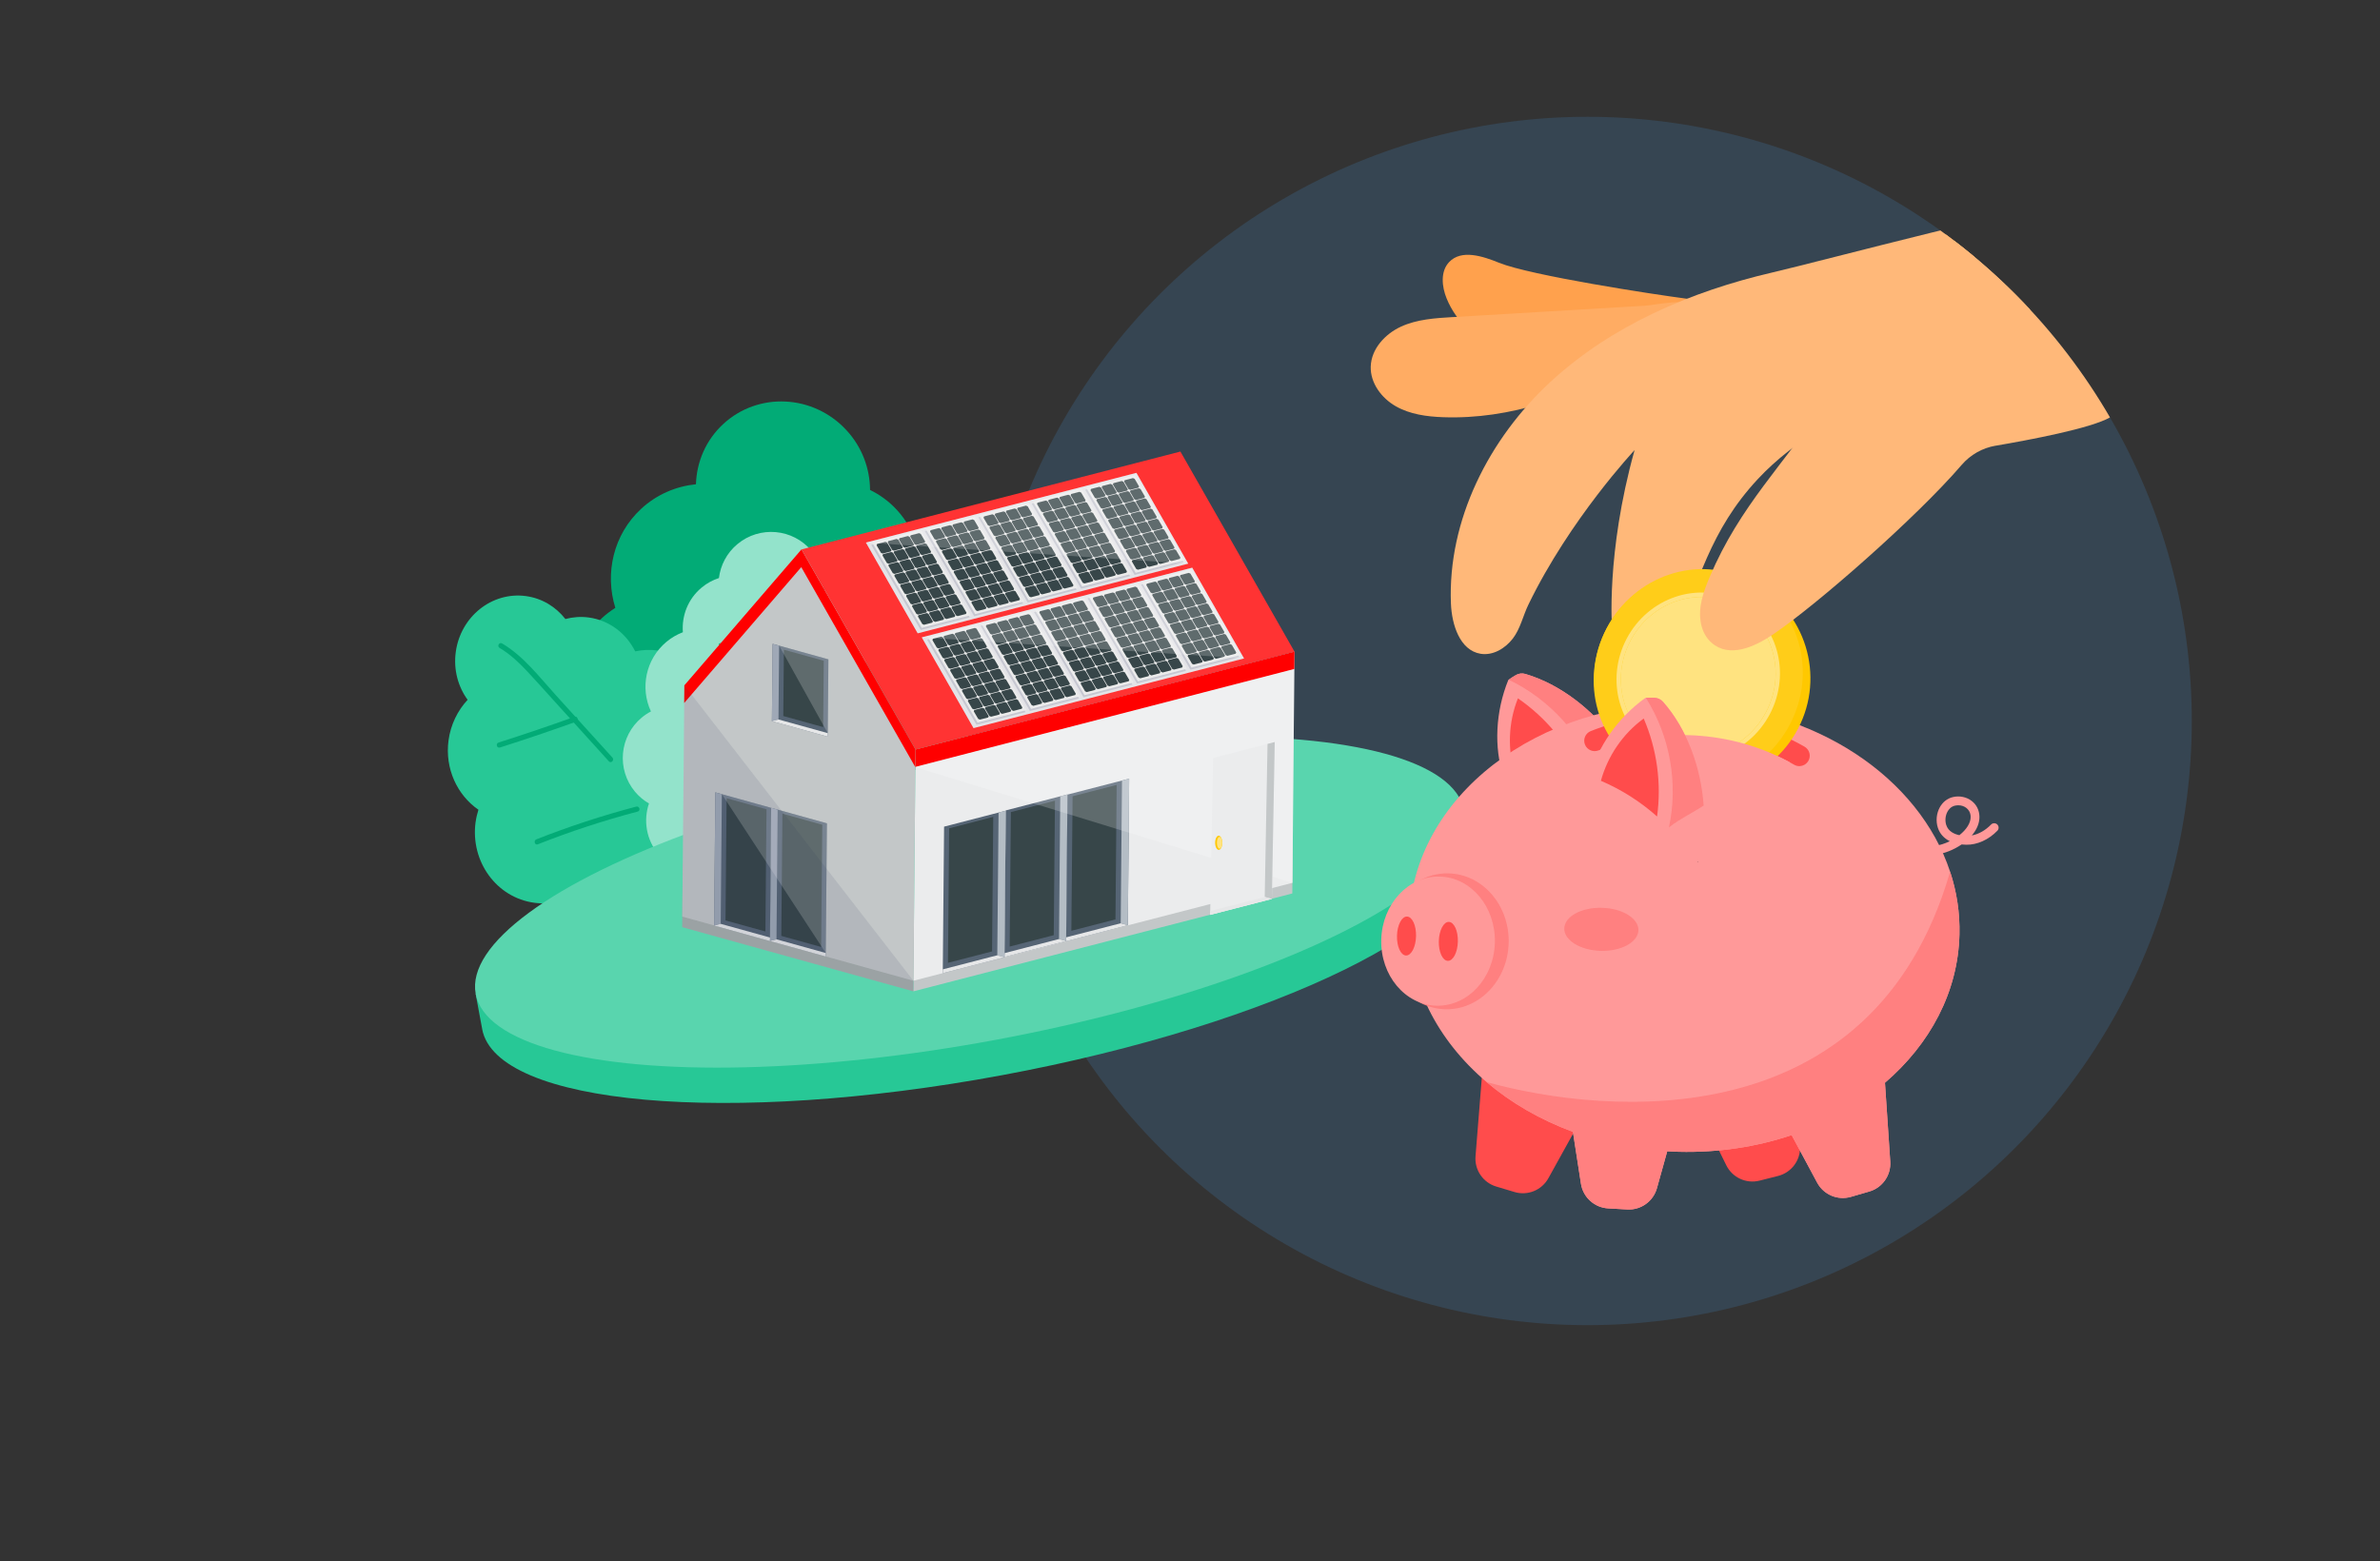 <?xml version="1.0" encoding="UTF-8"?>
<svg xmlns="http://www.w3.org/2000/svg" xmlns:xlink="http://www.w3.org/1999/xlink" viewBox="0 0 776.94 509.71">
  <rect x="0" y="0" width="776.94" height="509.71" fill="#333333" stroke="none"/>
  <defs>
    <style>
      .cls-1, .cls-2 {
        fill: none;
      }

      .cls-3 {
        fill: #f33;
      }

      .cls-4 {
        fill: #ffcd19;
      }

      .cls-5 {
        fill: #566575;
      }

      .cls-6 {
        fill: #ffac63;
      }

      .cls-7 {
        fill: #ff4c4c;
      }

      .cls-2 {
        stroke: #000;
        stroke-miterlimit: 10;
        stroke-width: .11px;
      }

      .cls-8 {
        fill: #ebebeb;
      }

      .cls-9 {
        fill: #ff8080;
      }

      .cls-10 {
        fill: #c3c7c8;
      }

      .cls-11 {
        fill: #fff;
      }

      .cls-11, .cls-12 {
        opacity: .2;
      }

      .cls-13 {
        fill: #ffa14d;
      }

      .cls-14 {
        isolation: isolate;
      }

      .cls-15 {
        fill: #b4bdc5;
      }

      .cls-16 {
        fill: #ffc800;
      }

      .cls-17 {
        opacity: .1;
      }

      .cls-17, .cls-18 {
        fill: #242b52;
        mix-blend-mode: multiply;
      }

      .cls-18 {
        opacity: .15;
      }

      .cls-19 {
        fill: #9fa8b6;
      }

      .cls-20 {
        fill: #9ba2a4;
      }

      .cls-21 {
        fill: red;
      }

      .cls-22 {
        fill: #02ab76;
      }

      .cls-23 {
        fill: #27c896;
      }

      .cls-24 {
        fill: #f99;
      }

      .cls-25 {
        fill: #ebeced;
      }

      .cls-12 {
        fill: #438fcd;
      }

      .cls-26 {
        fill: #ffe380;
      }

      .cls-27 {
        fill: #e6e7e8;
      }

      .cls-28 {
        fill: #e3e3e7;
      }

      .cls-29 {
        fill: #3a8b42;
      }

      .cls-30 {
        fill: #59d5ae;
      }

      .cls-31 {
        clip-path: url(#clippath);
      }

      .cls-32 {
        fill: #93e3cb;
      }

      .cls-33 {
        fill: #374649;
      }

      .cls-34 {
        fill: #ffb879;
      }
    </style>
    <clipPath id="clippath">
      <circle class="cls-1" cx="518.23" cy="235.4" r="197.27"/>
    </clipPath>
  </defs>
  <g class="cls-14">
    <g id="Capa_2" data-name="Capa 2">
      <g id="Capa_1-2" data-name="Capa 1">
        <g>
          <rect class="cls-1" width="776.94" height="509.71"/>
          <circle class="cls-12" cx="518.23" cy="235.4" r="197.27"/>
          <g>
            <g>
              <path class="cls-22" d="M203.43,288.16c.08.09.17.17.25.25l119.84-34.59c-1.1-4.78-3.41-9.37-7-13.26-1.41-1.52-2.94-2.85-4.56-4,7.36-11.76,6.18-27.6-3.88-38.47-2.44-2.63-5.21-4.75-8.19-6.39,1.74-8.71-.6-18.18-7.18-25.29-2.55-2.76-5.52-4.89-8.69-6.44-.04-6.96-2.58-13.98-7.73-19.54-10.78-11.66-28.78-12.54-40.2-1.98-5.7,5.27-8.68,12.4-8.9,19.66-6.48.66-12.77,3.29-17.88,8.01-9.1,8.42-11.94,21.07-8.44,32.35-1.54.98-3.02,2.08-4.4,3.36-12.71,11.75-13.28,31.8-1.29,44.77,1.45,1.57,3.02,2.95,4.68,4.17-7.29,11.38-6.21,26.82,3.58,37.39Z"/>
              <path class="cls-23" d="M155.25,268.43c-1.73,12.89,6.86,24.68,19.19,26.33,1.49.2,2.97.24,4.42.13.02.22.07.44.1.66l80.42-23.21c-1.25-3.51-3.37-6.62-6.15-8.97,1.08-2.14,1.86-4.49,2.19-7.01,1.55-11.58-6.17-22.18-17.25-23.67-1.44-.19-2.87-.22-4.27-.09-1.2-10.31-8.88-18.83-19.22-20.22-2.5-.34-4.96-.21-7.32.29-2.92-5.84-8.41-10.15-15.17-11.06-2.62-.35-5.19-.15-7.62.5-3.12-3.98-7.62-6.78-12.91-7.49-11.08-1.49-21.32,6.7-22.88,18.28-.78,5.78.76,11.31,3.87,15.59-3.25,3.51-5.53,8.06-6.23,13.24-1.24,9.23,2.83,17.87,9.76,22.65-.41,1.3-.73,2.65-.92,4.05Z"/>
              <path class="cls-32" d="M211.85,262.35c-1.86,5.48-.92,11.77,3.06,16.54,1.68,2.02,3.74,3.53,5.97,4.56l57.26-16.53c2.78-5.14,2.98-11.38.43-16.73,1.08-.59,2.12-1.29,3.1-2.11,8.11-6.77,9.2-18.83,2.43-26.93-.74-.88-1.55-1.67-2.39-2.38,2.9-6.46,2.1-14.29-2.74-20.09-2.72-3.26-6.3-5.36-10.13-6.3.39-4.37-.89-8.89-3.92-12.53-6.08-7.29-16.92-8.27-24.21-2.18-3.48,2.9-5.5,6.89-6.02,11.06-2.01.66-3.94,1.69-5.66,3.13-4.45,3.71-6.53,9.19-6.11,14.56-1.9.73-3.71,1.77-5.36,3.14-6.8,5.67-8.64,15.06-5.07,22.73-1.05.55-2.06,1.22-3.01,2.01-7.29,6.08-8.27,16.92-2.18,24.21,1.33,1.59,2.89,2.86,4.58,3.84Z"/>
              <path class="cls-22" d="M245.51,272.59c.76-21.43,4.73-42.54,6.94-63.83.63-6.06,1.11-12.13,1.34-18.21.03-.72-1.09-.71-1.12.01-.81,21.42-4.8,42.53-6.98,63.83-.62,6.06-1.09,12.13-1.3,18.21-.03.72,1.1.71,1.12-.01h0Z"/>
              <path class="cls-22" d="M163.1,211.56c3.36,1.99,6.2,4.65,8.86,7.48,2.96,3.15,5.83,6.39,8.73,9.59,6.03,6.65,12.06,13.3,18.08,19.95.73.8,1.89-.42,1.16-1.22-6.15-6.79-12.3-13.58-18.46-20.36-5.39-5.94-10.56-12.79-17.57-16.92-.93-.55-1.75.92-.81,1.47h0Z"/>
              <path class="cls-22" d="M187.54,234.04c-8.21,2.95-16.48,5.75-24.79,8.4-1.03.33-.57,1.95.47,1.62,8.31-2.65,16.58-5.45,24.79-8.4,1.01-.36.55-1.98-.47-1.62h0Z"/>
              <path class="cls-22" d="M207.7,263.36c-11.07,2.92-21.96,6.49-32.61,10.69-1,.39-.54,2.01.47,1.62,10.65-4.2,21.54-7.77,32.61-10.69,1.05-.28.58-1.89-.47-1.62h0Z"/>
              <path class="cls-22" d="M249.49,225.66c-5.18-4.61-9.82-9.8-13.81-15.47-.41-.59-1.37,0-.96.59,4.05,5.75,8.74,11.02,13.99,15.7.54.48,1.32-.33.77-.81h0Z"/>
              <path class="cls-29" d="M246.55,256.26c7.08-3.16,14.16-6.31,21.24-9.47.66-.29.07-1.25-.59-.96-7.08,3.16-14.16,6.31-21.24,9.47-.66.29-.07,1.25.59.96h0Z"/>
            </g>
            <g>
              <path class="cls-23" d="M157.4,336c4.61,24.86,80.58,31.6,169.68,15.06,89.1-16.54,157.58-50.1,152.97-74.95l-2.14-11.51-322.64,59.89,2.14,11.51Z"/>
              <ellipse class="cls-30" cx="316.59" cy="294.55" rx="164.08" ry="45.77" transform="translate(-48.44 62.73) rotate(-10.52)"/>
            </g>
            <g>
              <g>
                <g>
                  <polygon class="cls-10" points="422.05 270.96 298.34 302.91 298.15 323.68 421.87 291.72 422.05 270.96"/>
                  <polygon class="cls-20" points="222.88 281.96 222.7 302.73 298.15 323.68 298.34 302.91 222.88 281.96"/>
                </g>
                <g>
                  <polygon class="cls-25" points="422.58 212.75 298.86 244.71 298.18 320.21 421.9 288.25 422.58 212.75"/>
                  <polygon class="cls-21" points="422.58 212.75 298.86 244.71 298.81 250.38 422.52 218.42 422.58 212.75"/>
                  <polygon class="cls-3" points="422.58 212.75 298.86 244.71 261.63 179.39 385.34 147.43 422.58 212.75"/>
                  <polygon class="cls-10" points="223.41 223.76 222.73 299.26 298.18 320.21 298.86 244.71 261.63 179.39 223.41 223.76"/>
                  <polygon class="cls-21" points="261.63 179.39 298.86 244.71 298.81 250.48 261.57 185.17 223.35 229.53 223.41 223.76 261.63 179.39"/>
                </g>
                <g>
                  <g>
                    <polygon class="cls-5" points="270.21 240.51 251.99 235.46 252.22 210.22 270.43 215.28 270.21 240.51"/>
                    <polygon class="cls-19" points="252.22 210.22 251.99 235.46 254.13 234.91 254.34 210.81 252.22 210.22"/>
                    <polygon class="cls-27" points="270.21 240.51 251.99 235.46 254.13 234.91 270.22 239.37 270.21 240.51"/>
                  </g>
                  <polygon class="cls-33" points="268.72 237.4 255.7 233.79 255.9 212.13 268.91 215.74 268.72 237.4"/>
                </g>
                <g>
                  <g>
                    <polygon class="cls-5" points="269.56 312.3 251.35 307.25 251.74 263.76 269.95 268.82 269.56 312.3"/>
                    <polygon class="cls-19" points="251.74 263.76 251.35 307.25 253.48 306.69 253.86 264.35 251.74 263.76"/>
                    <polygon class="cls-27" points="269.56 312.3 251.35 307.25 253.48 306.69 269.57 311.16 269.56 312.3"/>
                  </g>
                  <polygon class="cls-33" points="268.07 309.19 255.06 305.58 255.42 265.67 268.43 269.28 268.07 309.19"/>
                </g>
                <g>
                  <g>
                    <polygon class="cls-5" points="251.35 307.25 233.13 302.19 233.52 258.71 251.74 263.76 251.35 307.25"/>
                    <polygon class="cls-19" points="233.52 258.71 233.13 302.19 235.27 301.64 235.65 259.3 233.52 258.71"/>
                    <polygon class="cls-27" points="251.35 307.25 233.13 302.19 235.27 301.64 251.36 306.1 251.35 307.25"/>
                  </g>
                  <polygon class="cls-33" points="249.86 304.13 236.84 300.52 237.2 260.62 250.22 264.23 249.86 304.13"/>
                </g>
                <g>
                  <g>
                    <g>
                      <polygon class="cls-5" points="327.9 312.45 348.04 307.25 348.47 259.39 328.33 264.6 327.9 312.45"/>
                      <polygon class="cls-15" points="348.47 259.39 348.04 307.25 345.71 306.6 346.12 260 348.47 259.39"/>
                      <polygon class="cls-27" points="327.9 312.45 348.04 307.25 345.71 306.6 327.91 311.2 327.9 312.45"/>
                    </g>
                    <polygon class="cls-33" points="329.6 309.06 343.99 305.34 344.39 261.42 330 265.14 329.6 309.06"/>
                  </g>
                  <g>
                    <g>
                      <polygon class="cls-5" points="307.76 317.75 327.9 312.55 328.33 264.69 308.19 269.9 307.76 317.75"/>
                      <polygon class="cls-15" points="328.33 264.69 327.9 312.55 325.56 311.9 325.98 265.3 328.33 264.69"/>
                      <polygon class="cls-27" points="307.76 317.75 327.9 312.55 325.56 311.9 307.77 316.5 307.76 317.75"/>
                    </g>
                    <polygon class="cls-33" points="309.46 314.36 323.85 310.64 324.24 266.72 309.85 270.44 309.46 314.36"/>
                  </g>
                  <g>
                    <g>
                      <polygon class="cls-5" points="348.04 307.3 368.18 302.1 368.61 254.24 348.47 259.44 348.04 307.3"/>
                      <polygon class="cls-15" points="368.61 254.24 368.18 302.1 365.85 301.45 366.27 254.85 368.61 254.24"/>
                      <polygon class="cls-27" points="348.04 307.3 368.18 302.1 365.85 301.45 348.05 306.04 348.04 307.3"/>
                    </g>
                    <polygon class="cls-33" points="349.74 303.9 364.14 300.19 364.53 256.27 350.14 259.99 349.74 303.9"/>
                  </g>
                </g>
                <polygon class="cls-11" points="269.95 268.82 235.65 259.3 269.57 311.16 269.95 268.82"/>
                <polygon class="cls-11" points="270.43 215.28 270.22 239.37 254.34 210.81 270.43 215.28"/>
                <polygon class="cls-11" points="422.52 218.42 298.81 250.48 421.9 288.25 422.52 218.42"/>
                <polygon class="cls-17" points="223.41 223.76 222.73 299.26 298.18 320.21 223.41 223.76"/>
                <g>
                  <polygon class="cls-25" points="395.05 298.71 415.2 293.51 416.13 242.28 395.99 247.49 395.05 298.71"/>
                  <polygon class="cls-10" points="416.13 242.28 415.2 293.51 412.86 292.86 413.78 242.89 416.13 242.28"/>
                  <polygon class="cls-27" points="395.05 298.71 415.2 293.51 412.86 292.86 395.07 297.45 395.05 298.71"/>
                </g>
                <ellipse class="cls-16" cx="397.83" cy="275.19" rx="1.16" ry="2.31" transform="translate(-1.28 1.86) rotate(-.27)"/>
                <ellipse class="cls-26" cx="398.11" cy="275.19" rx=".87" ry="1.93" transform="translate(-1.28 1.86) rotate(-.27)"/>
              </g>
              <g>
                <polygon class="cls-28" points="300.89 208.1 389.2 185.35 406.11 214.99 317.8 237.74 300.89 208.1"/>
                <path class="cls-18" d="M372.46,190.86l15.99-4.13,16.14,27.8-15.99,4.13-16.14-27.8ZM371.15,223.16l15.99-4.13-16.14-27.8-15.99,4.13,16.14,27.8ZM353.69,227.65l15.99-4.13-16.14-27.8-15.99,4.13,16.14,27.8ZM336.23,232.15l15.99-4.13-16.14-27.8-15.99,4.13,16.14,27.8ZM318.78,236.64l15.99-4.13-16.14-27.8-15.99,4.13,16.14,27.8Z"/>
                <g>
                  <polygon class="cls-8" points="388.8 186.05 404.94 213.85 388.95 217.98 372.81 190.18 388.8 186.05"/>
                  <path class="cls-33" d="M401.57,210.3l-2.72.7-.17.42,1.44,2.47.55.24,2.72-.7.17-.42-1.44-2.47-.55-.24ZM399.64,206.98l-2.72.7-.17.42,1.44,2.47.55.24,2.72-.7.17-.42-1.44-2.47-.55-.24ZM397.71,203.66l-2.72.7-.17.42,1.44,2.47.55.24,2.72-.7.17-.42-1.44-2.47-.55-.24ZM395.78,200.34l-2.72.7-.17.42,1.44,2.47.55.24,2.72-.7.17-.42-1.44-2.47-.55-.24ZM393.85,197.02l-2.72.7-.17.42,1.44,2.47.55.24,2.72-.7.17-.42-1.44-2.47-.55-.24ZM391.93,193.7l-2.72.7-.17.42,1.44,2.47.55.24,2.72-.7.17-.42-1.44-2.47-.55-.24ZM390,190.38l-2.72.7-.17.42,1.44,2.47.55.24,2.72-.7.17-.42-1.44-2.47-.55-.24ZM388.07,187.05l-2.72.7-.17.42,1.44,2.47.55.24,2.72-.7.17-.42-1.44-2.47-.55-.24ZM397.91,211.25l-2.72.7-.17.42,1.44,2.47.55.24,2.72-.7.17-.42-1.44-2.47-.55-.24ZM395.98,207.93l-2.72.7-.17.42,1.44,2.47.55.24,2.72-.7.17-.42-1.44-2.47-.55-.24ZM394.05,204.61l-2.72.7-.17.42,1.44,2.47.55.24,2.72-.7.17-.42-1.44-2.47-.55-.24ZM392.12,201.29l-2.72.7-.17.42,1.44,2.47.55.24,2.72-.7.17-.42-1.44-2.47-.55-.24ZM390.19,197.96l-2.72.7-.17.42,1.44,2.47.55.24,2.72-.7.17-.42-1.44-2.47-.55-.24ZM388.27,194.64l-2.72.7-.17.42,1.44,2.47.55.24,2.72-.7.17-.42-1.44-2.47-.55-.24ZM386.34,191.32l-2.72.7-.17.42,1.44,2.47.55.24,2.72-.7.17-.42-1.44-2.47-.55-.24ZM384.41,188l-2.72.7-.17.42,1.44,2.47.55.24,2.72-.7.17-.42-1.44-2.47-.55-.24ZM394.25,212.19l-2.72.7-.17.42,1.44,2.47.55.24,2.72-.7.17-.42-1.44-2.47-.55-.24ZM392.32,208.87l-2.72.7-.17.42,1.44,2.47.55.24,2.72-.7.17-.42-1.44-2.47-.55-.24ZM390.39,205.55l-2.72.7-.17.42,1.44,2.47.55.24,2.72-.7.17-.42-1.44-2.47-.55-.24ZM388.46,202.23l-2.72.7-.17.42,1.44,2.47.55.24,2.72-.7.17-.42-1.44-2.47-.55-.24ZM386.54,198.91l-2.72.7-.17.42,1.44,2.47.55.24,2.72-.7.17-.42-1.44-2.47-.55-.24ZM384.61,195.59l-2.72.7-.17.42,1.44,2.47.55.24,2.72-.7.17-.42-1.44-2.47-.55-.24ZM382.68,192.27l-2.72.7-.17.42,1.44,2.47.55.24,2.72-.7.17-.42-1.44-2.47-.55-.24ZM380.75,188.95l-2.72.7-.17.42,1.44,2.47.55.24,2.72-.7.17-.42-1.44-2.47-.55-.24ZM390.59,213.14l-2.72.7-.17.42,1.44,2.47.55.24,2.72-.7.17-.42-1.44-2.47-.55-.24ZM388.66,209.82l-2.72.7-.17.42,1.44,2.47.55.24,2.72-.7.17-.42-1.44-2.47-.55-.24ZM386.73,206.5l-2.72.7-.17.42,1.44,2.47.55.24,2.72-.7.17-.42-1.44-2.47-.55-.24ZM384.81,203.18l-2.72.7-.17.42,1.44,2.47.55.24,2.72-.7.17-.42-1.44-2.47-.55-.24ZM382.88,199.85l-2.72.7-.17.42,1.44,2.47.55.24,2.72-.7.17-.42-1.44-2.47-.55-.24ZM380.95,196.53l-2.72.7-.17.42,1.44,2.47.55.24,2.72-.7.17-.42-1.44-2.47-.55-.24ZM379.02,193.21l-2.72.7-.17.42,1.44,2.47.55.24,2.72-.7.17-.42-1.44-2.47-.55-.24ZM377.09,189.89l-2.72.7-.17.42,1.44,2.47.55.24,2.72-.7.17-.42-1.44-2.47-.55-.24Z"/>
                </g>
                <g>
                  <polygon class="cls-8" points="371.35 190.54 387.49 218.34 371.5 222.48 355.35 194.67 371.35 190.54"/>
                  <path class="cls-33" d="M384.11,214.8l-2.72.7-.17.42,1.44,2.47.55.24,2.72-.7.17-.42-1.44-2.47-.55-.24ZM382.18,211.48l-2.72.7-.17.42,1.44,2.47.55.24,2.72-.7.17-.42-1.44-2.47-.55-.24ZM380.25,208.16l-2.72.7-.17.42,1.44,2.47.55.24,2.72-.7.17-.42-1.44-2.47-.55-.24ZM378.33,204.83l-2.72.7-.17.42,1.44,2.47.55.24,2.72-.7.17-.42-1.44-2.47-.55-.24ZM376.4,201.51l-2.72.7-.17.42,1.44,2.47.55.24,2.72-.7.17-.42-1.44-2.47-.55-.24ZM374.47,198.19l-2.72.7-.17.42,1.44,2.47.55.24,2.72-.7.17-.42-1.44-2.47-.55-.24ZM372.54,194.87l-2.72.7-.17.42,1.44,2.47.55.24,2.72-.7.17-.42-1.44-2.47-.55-.24ZM370.61,191.55l-2.72.7-.17.42,1.44,2.47.55.24,2.72-.7.17-.42-1.44-2.47-.55-.24ZM380.45,215.74l-2.72.7-.17.42,1.44,2.47.55.24,2.72-.7.17-.42-1.44-2.47-.55-.24ZM378.52,212.42l-2.72.7-.17.42,1.44,2.47.55.24,2.72-.7.17-.42-1.44-2.47-.55-.24ZM376.6,209.1l-2.72.7-.17.42,1.44,2.47.55.24,2.72-.7.17-.42-1.44-2.47-.55-.24ZM374.67,205.78l-2.72.7-.17.42,1.44,2.47.55.24,2.72-.7.17-.42-1.44-2.47-.55-.24ZM372.74,202.46l-2.72.7-.17.42,1.44,2.47.55.24,2.72-.7.17-.42-1.44-2.47-.55-.24ZM370.81,199.14l-2.72.7-.17.42,1.44,2.47.55.24,2.72-.7.17-.42-1.44-2.47-.55-.24ZM368.88,195.82l-2.72.7-.17.42,1.44,2.47.55.24,2.72-.7.17-.42-1.44-2.47-.55-.24ZM366.95,192.49l-2.72.7-.17.42,1.44,2.47.55.24,2.72-.7.17-.42-1.44-2.47-.55-.24ZM376.79,216.69l-2.72.7-.17.42,1.44,2.47.55.24,2.72-.7.17-.42-1.44-2.47-.55-.24ZM374.86,213.37l-2.72.7-.17.42,1.44,2.47.55.24,2.72-.7.17-.42-1.44-2.47-.55-.24ZM372.94,210.05l-2.72.7-.17.42,1.44,2.47.55.24,2.72-.7.17-.42-1.44-2.47-.55-.24ZM371.01,206.72l-2.72.7-.17.42,1.44,2.47.55.24,2.72-.7.17-.42-1.44-2.47-.55-.24ZM369.08,203.4l-2.72.7-.17.42,1.44,2.47.55.24,2.72-.7.17-.42-1.44-2.47-.55-.24ZM367.15,200.08l-2.72.7-.17.42,1.44,2.47.55.24,2.72-.7.17-.42-1.44-2.47-.55-.24ZM365.22,196.76l-2.72.7-.17.42,1.44,2.47.55.24,2.72-.7.17-.42-1.44-2.47-.55-.24ZM363.3,193.44l-2.72.7-.17.42,1.44,2.47.55.24,2.72-.7.17-.42-1.44-2.47-.55-.24ZM373.13,217.63l-2.72.7-.17.42,1.44,2.47.55.24,2.72-.7.17-.42-1.44-2.47-.55-.24ZM371.21,214.31l-2.72.7-.17.42,1.44,2.47.55.24,2.72-.7.17-.42-1.44-2.47-.55-.24ZM369.28,210.99l-2.72.7-.17.42,1.44,2.47.55.24,2.72-.7.17-.42-1.44-2.47-.55-.24ZM367.35,207.67l-2.72.7-.17.42,1.44,2.47.55.24,2.72-.7.17-.42-1.44-2.47-.55-.24ZM365.42,204.35l-2.72.7-.17.42,1.44,2.47.55.24,2.72-.7.17-.42-1.44-2.47-.55-.24ZM363.49,201.03l-2.72.7-.17.42,1.44,2.47.55.24,2.72-.7.17-.42-1.44-2.47-.55-.24ZM361.56,197.71l-2.72.7-.17.42,1.44,2.47.55.24,2.72-.7.17-.42-1.44-2.47-.55-.24ZM359.64,194.38l-2.72.7-.17.42,1.44,2.47.55.24,2.72-.7.17-.42-1.44-2.47-.55-.24Z"/>
                </g>
                <g>
                  <polygon class="cls-8" points="353.89 195.04 370.03 222.84 354.04 226.97 337.9 199.17 353.89 195.04"/>
                  <path class="cls-33" d="M366.65,219.29l-2.72.7-.17.42,1.44,2.47.55.24,2.72-.7.17-.42-1.44-2.47-.55-.24ZM364.73,215.97l-2.72.7-.17.42,1.44,2.47.55.24,2.72-.7.17-.42-1.44-2.47-.55-.24ZM362.8,212.65l-2.72.7-.17.42,1.44,2.47.55.24,2.72-.7.17-.42-1.44-2.47-.55-.24ZM360.87,209.33l-2.72.7-.17.42,1.44,2.47.55.24,2.72-.7.17-.42-1.44-2.47-.55-.24ZM358.94,206.01l-2.72.7-.17.42,1.44,2.47.55.24,2.72-.7.17-.42-1.44-2.47-.55-.24ZM357.01,202.69l-2.72.7-.17.42,1.44,2.47.55.24,2.72-.7.17-.42-1.44-2.47-.55-.24ZM355.08,199.36l-2.72.7-.17.42,1.44,2.47.55.24,2.72-.7.17-.42-1.44-2.47-.55-.24ZM353.16,196.04l-2.72.7-.17.42,1.44,2.47.55.24,2.72-.7.17-.42-1.44-2.47-.55-.24ZM363,220.24l-2.72.7-.17.42,1.44,2.47.55.24,2.72-.7.17-.42-1.44-2.47-.55-.24ZM361.07,216.92l-2.72.7-.17.42,1.44,2.47.55.24,2.72-.7.17-.42-1.44-2.47-.55-.24ZM359.14,213.59l-2.72.7-.17.42,1.44,2.47.55.24,2.72-.7.17-.42-1.44-2.47-.55-.24ZM357.21,210.27l-2.72.7-.17.42,1.44,2.47.55.24,2.72-.7.17-.42-1.44-2.47-.55-.24ZM355.28,206.95l-2.72.7-.17.42,1.44,2.47.55.24,2.72-.7.17-.42-1.44-2.47-.55-.24ZM353.35,203.63l-2.72.7-.17.42,1.44,2.47.55.24,2.72-.7.17-.42-1.44-2.47-.55-.24ZM351.43,200.31l-2.72.7-.17.42,1.44,2.47.55.24,2.72-.7.17-.42-1.44-2.47-.55-.24ZM349.5,196.99l-2.72.7-.17.42,1.44,2.47.55.24,2.72-.7.17-.42-1.44-2.47-.55-.24ZM359.34,221.18l-2.72.7-.17.42,1.44,2.47.55.24,2.72-.7.17-.42-1.44-2.47-.55-.24ZM357.41,217.86l-2.72.7-.17.42,1.44,2.47.55.24,2.72-.7.17-.42-1.44-2.47-.55-.24ZM355.48,214.54l-2.72.7-.17.42,1.44,2.47.55.24,2.72-.7.17-.42-1.44-2.47-.55-.24ZM353.55,211.22l-2.72.7-.17.42,1.44,2.47.55.24,2.72-.7.17-.42-1.44-2.47-.55-.24ZM351.62,207.9l-2.72.7-.17.42,1.44,2.47.55.24,2.72-.7.17-.42-1.44-2.47-.55-.24ZM349.7,204.58l-2.72.7-.17.42,1.44,2.47.55.24,2.72-.7.17-.42-1.44-2.47-.55-.24ZM347.77,201.25l-2.72.7-.17.42,1.44,2.47.55.24,2.72-.7.17-.42-1.44-2.47-.55-.24ZM345.84,197.93l-2.72.7-.17.42,1.44,2.47.55.24,2.72-.7.17-.42-1.44-2.47-.55-.24ZM355.68,222.13l-2.72.7-.17.42,1.44,2.47.55.24,2.72-.7.17-.42-1.44-2.47-.55-.24ZM353.75,218.81l-2.72.7-.17.42,1.44,2.47.55.24,2.72-.7.17-.42-1.44-2.47-.55-.24ZM351.82,215.48l-2.72.7-.17.42,1.44,2.47.55.24,2.72-.7.17-.42-1.44-2.47-.55-.24ZM349.89,212.16l-2.72.7-.17.42,1.44,2.47.55.24,2.72-.7.17-.42-1.44-2.47-.55-.24ZM347.96,208.84l-2.72.7-.17.42,1.44,2.47.55.24,2.72-.7.17-.42-1.44-2.47-.55-.24ZM346.04,205.52l-2.72.7-.17.42,1.44,2.47.55.24,2.72-.7.17-.42-1.44-2.47-.55-.24ZM344.11,202.2l-2.72.7-.17.42,1.44,2.47.55.24,2.72-.7.17-.42-1.44-2.47-.55-.24ZM342.18,198.88l-2.72.7-.17.42,1.44,2.47.55.24,2.72-.7.17-.42-1.44-2.47-.55-.24Z"/>
                </g>
                <g>
                  <polygon class="cls-8" points="336.43 199.53 352.58 227.33 336.58 231.46 320.44 203.66 336.43 199.53"/>
                  <path class="cls-33" d="M349.2,223.79l-2.72.7-.17.42,1.44,2.47.55.24,2.72-.7.17-.42-1.44-2.47-.55-.24ZM347.27,220.46l-2.72.7-.17.42,1.44,2.47.55.24,2.72-.7.17-.42-1.44-2.47-.55-.24ZM345.34,217.14l-2.72.7-.17.42,1.44,2.47.55.24,2.72-.7.17-.42-1.44-2.47-.55-.24ZM343.41,213.82l-2.72.7-.17.42,1.44,2.47.55.24,2.72-.7.17-.42-1.44-2.47-.55-.24ZM341.48,210.5l-2.72.7-.17.42,1.44,2.47.55.24,2.72-.7.17-.42-1.44-2.47-.55-.24ZM339.56,207.18l-2.72.7-.17.42,1.44,2.47.55.24,2.72-.7.17-.42-1.44-2.47-.55-.24ZM337.63,203.86l-2.72.7-.17.42,1.44,2.47.55.24,2.72-.7.17-.42-1.44-2.47-.55-.24ZM335.7,200.54l-2.72.7-.17.42,1.44,2.47.55.24,2.72-.7.17-.42-1.44-2.47-.55-.24ZM345.54,224.73l-2.72.7-.17.42,1.44,2.47.55.24,2.72-.7.17-.42-1.44-2.47-.55-.24ZM343.61,221.41l-2.72.7-.17.42,1.44,2.47.55.24,2.72-.7.17-.42-1.44-2.47-.55-.24ZM341.68,218.09l-2.72.7-.17.42,1.44,2.47.55.24,2.72-.7.17-.42-1.44-2.47-.55-.24ZM339.75,214.77l-2.72.7-.17.42,1.44,2.47.55.24,2.72-.7.17-.42-1.44-2.47-.55-.24ZM337.83,211.45l-2.72.7-.17.42,1.44,2.47.55.24,2.72-.7.17-.42-1.44-2.47-.55-.24ZM335.9,208.12l-2.72.7-.17.42,1.44,2.47.55.24,2.72-.7.17-.42-1.44-2.47-.55-.24ZM333.97,204.8l-2.72.7-.17.42,1.44,2.47.55.24,2.72-.7.17-.42-1.44-2.47-.55-.24ZM332.04,201.48l-2.72.7-.17.42,1.44,2.47.55.24,2.72-.7.17-.42-1.44-2.47-.55-.24ZM341.88,225.68l-2.72.7-.17.42,1.44,2.47.55.24,2.72-.7.17-.42-1.44-2.47-.55-.24ZM339.95,222.36l-2.72.7-.17.42,1.44,2.47.55.24,2.72-.7.17-.42-1.44-2.47-.55-.24ZM338.02,219.03l-2.72.7-.17.42,1.44,2.47.55.24,2.72-.7.17-.42-1.44-2.47-.55-.24ZM336.1,215.71l-2.72.7-.17.42,1.44,2.47.55.24,2.72-.7.17-.42-1.44-2.47-.55-.24ZM334.17,212.39l-2.72.7-.17.42,1.44,2.47.55.24,2.72-.7.17-.42-1.44-2.47-.55-.24ZM332.24,209.07l-2.72.7-.17.42,1.44,2.47.55.24,2.72-.7.17-.42-1.44-2.47-.55-.24ZM330.31,205.75l-2.72.7-.17.42,1.44,2.47.55.24,2.72-.7.17-.42-1.44-2.47-.55-.24ZM328.38,202.43l-2.72.7-.17.42,1.44,2.47.55.24,2.72-.7.17-.42-1.44-2.47-.55-.24ZM338.22,226.62l-2.72.7-.17.42,1.44,2.47.55.24,2.72-.7.17-.42-1.44-2.47-.55-.24ZM336.29,223.3l-2.72.7-.17.42,1.44,2.47.55.24,2.72-.7.17-.42-1.44-2.47-.55-.24ZM334.37,219.98l-2.72.7-.17.42,1.44,2.47.55.24,2.72-.7.17-.42-1.44-2.47-.55-.24ZM332.44,216.66l-2.72.7-.17.42,1.44,2.47.55.24,2.72-.7.17-.42-1.44-2.47-.55-.24ZM330.51,213.34l-2.72.7-.17.42,1.44,2.47.55.24,2.72-.7.17-.42-1.44-2.47-.55-.24ZM328.58,210.02l-2.72.7-.17.42,1.44,2.47.55.24,2.72-.7.17-.42-1.44-2.47-.55-.24ZM326.65,206.69l-2.72.7-.17.42,1.44,2.47.55.24,2.72-.7.17-.42-1.44-2.47-.55-.24ZM324.72,203.37l-2.72.7-.17.42,1.44,2.47.55.24,2.72-.7.17-.42-1.44-2.47-.55-.24Z"/>
                </g>
                <g>
                  <polygon class="cls-8" points="318.98 204.02 335.12 231.83 319.13 235.96 302.98 208.15 318.98 204.02"/>
                  <path class="cls-33" d="M331.74,228.28l-2.72.7-.17.42,1.44,2.47.55.24,2.72-.7.17-.42-1.44-2.47-.55-.24ZM329.81,224.96l-2.72.7-.17.42,1.44,2.47.55.24,2.72-.7.17-.42-1.44-2.47-.55-.24ZM327.88,221.64l-2.72.7-.17.42,1.44,2.47.55.24,2.72-.7.17-.42-1.44-2.47-.55-.24ZM325.96,218.32l-2.72.7-.17.42,1.44,2.47.55.24,2.72-.7.17-.42-1.44-2.47-.55-.24ZM324.03,214.99l-2.72.7-.17.42,1.44,2.47.55.24,2.72-.7.17-.42-1.44-2.47-.55-.24ZM322.1,211.67l-2.72.7-.17.42,1.44,2.47.55.24,2.72-.7.17-.42-1.44-2.47-.55-.24ZM320.17,208.35l-2.72.7-.17.42,1.44,2.47.55.24,2.72-.7.17-.42-1.44-2.47-.55-.24ZM318.24,205.03l-2.72.7-.17.42,1.44,2.47.55.24,2.72-.7.17-.42-1.44-2.47-.55-.24ZM328.08,229.23l-2.72.7-.17.42,1.44,2.47.55.24,2.72-.7.17-.42-1.44-2.47-.55-.24ZM326.15,225.9l-2.72.7-.17.42,1.44,2.47.55.24,2.72-.7.17-.42-1.44-2.47-.55-.24ZM324.23,222.58l-2.72.7-.17.42,1.44,2.47.55.24,2.72-.7.17-.42-1.44-2.47-.55-.24ZM322.3,219.26l-2.72.7-.17.42,1.44,2.47.55.24,2.72-.7.17-.42-1.44-2.47-.55-.24ZM320.37,215.94l-2.72.7-.17.42,1.44,2.47.55.24,2.72-.7.17-.42-1.44-2.47-.55-.24ZM318.44,212.62l-2.72.7-.17.42,1.44,2.47.55.24,2.72-.7.17-.42-1.44-2.47-.55-.24ZM316.51,209.3l-2.72.7-.17.42,1.44,2.47.55.24,2.72-.7.17-.42-1.44-2.47-.55-.24ZM314.58,205.98l-2.72.7-.17.42,1.44,2.47.55.24,2.72-.7.17-.42-1.44-2.47-.55-.24ZM324.42,230.17l-2.72.7-.17.42,1.44,2.47.55.24,2.72-.7.17-.42-1.44-2.47-.55-.24ZM322.5,226.85l-2.72.7-.17.42,1.44,2.47.55.24,2.72-.7.17-.42-1.44-2.47-.55-.24ZM320.57,223.53l-2.72.7-.17.42,1.44,2.47.55.24,2.72-.7.17-.42-1.44-2.47-.55-.24ZM318.64,220.21l-2.72.7-.17.42,1.44,2.47.55.24,2.72-.7.17-.42-1.44-2.47-.55-.24ZM316.71,216.89l-2.72.7-.17.42,1.44,2.47.55.24,2.72-.7.17-.42-1.44-2.47-.55-.24ZM314.78,213.56l-2.72.7-.17.42,1.44,2.47.55.24,2.72-.7.17-.42-1.44-2.47-.55-.24ZM312.85,210.24l-2.72.7-.17.42,1.44,2.47.55.24,2.72-.7.17-.42-1.44-2.47-.55-.24ZM310.93,206.92l-2.72.7-.17.42,1.44,2.47.55.24,2.72-.7.17-.42-1.44-2.47-.55-.24ZM320.77,231.12l-2.72.7-.17.42,1.44,2.47.55.24,2.72-.7.17-.42-1.44-2.47-.55-.24ZM318.84,227.79l-2.72.7-.17.42,1.44,2.47.55.24,2.72-.7.17-.42-1.44-2.47-.55-.24ZM316.91,224.47l-2.72.7-.17.42,1.44,2.47.55.24,2.72-.7.17-.42-1.44-2.47-.55-.24ZM314.98,221.15l-2.72.7-.17.42,1.44,2.47.55.24,2.72-.7.17-.42-1.44-2.47-.55-.24ZM313.05,217.83l-2.72.7-.17.42,1.44,2.47.55.24,2.72-.7.17-.42-1.44-2.47-.55-.24ZM311.12,214.51l-2.72.7-.17.42,1.44,2.47.55.24,2.72-.7.17-.42-1.44-2.47-.55-.24ZM309.2,211.19l-2.72.7-.17.42,1.44,2.47.55.24,2.72-.7.17-.42-1.44-2.47-.55-.24ZM307.27,207.87l-2.72.7-.17.42,1.44,2.47.55.24,2.72-.7.17-.42-1.44-2.47-.55-.24Z"/>
                </g>
                <polygon class="cls-11" points="300.89 208.1 406.11 214.99 389.2 185.35 300.89 208.1"/>
              </g>
              <g>
                <polygon class="cls-28" points="282.66 177.15 370.98 154.39 387.89 184.04 299.57 206.79 282.66 177.15"/>
                <path class="cls-18" d="M354.24,159.91l15.99-4.13,16.14,27.8-15.99,4.13-16.14-27.8ZM352.92,192.21l15.99-4.13-16.14-27.8-15.99,4.13,16.14,27.8ZM335.47,196.7l15.99-4.13-16.14-27.8-15.99,4.13,16.14,27.8ZM318.01,201.19l15.99-4.13-16.14-27.8-15.99,4.13,16.14,27.8ZM300.55,205.69l15.99-4.13-16.14-27.8-15.99,4.13,16.14,27.8Z"/>
                <g>
                  <polygon class="cls-8" points="370.58 155.09 386.72 182.9 370.73 187.03 354.59 159.22 370.58 155.09"/>
                  <path class="cls-33" d="M383.34,179.35l-2.72.7-.17.42,1.44,2.47.55.24,2.72-.7.17-.42-1.44-2.47-.55-.24ZM381.42,176.03l-2.72.7-.17.42,1.44,2.47.55.24,2.72-.7.17-.42-1.44-2.47-.55-.24ZM379.49,172.71l-2.72.7-.17.42,1.44,2.47.55.24,2.72-.7.17-.42-1.44-2.47-.55-.24ZM377.56,169.39l-2.72.7-.17.42,1.44,2.47.55.24,2.72-.7.17-.42-1.44-2.47-.55-.24ZM375.63,166.06l-2.72.7-.17.42,1.44,2.47.55.24,2.72-.7.17-.42-1.44-2.47-.55-.24ZM373.7,162.74l-2.72.7-.17.42,1.44,2.47.55.24,2.72-.7.17-.42-1.44-2.47-.55-.24ZM371.77,159.42l-2.72.7-.17.42,1.44,2.47.55.24,2.72-.7.17-.42-1.44-2.47-.55-.24ZM369.85,156.1l-2.72.7-.17.42,1.44,2.47.55.24,2.72-.7.17-.42-1.44-2.47-.55-.24ZM379.69,180.29l-2.72.7-.17.42,1.44,2.47.55.24,2.72-.7.17-.42-1.44-2.47-.55-.24ZM377.76,176.97l-2.72.7-.17.42,1.44,2.47.55.24,2.72-.7.17-.42-1.44-2.47-.55-.24ZM375.83,173.65l-2.72.7-.17.42,1.44,2.47.55.24,2.72-.7.17-.42-1.44-2.47-.55-.24ZM373.9,170.33l-2.72.7-.17.42,1.44,2.47.55.24,2.72-.7.17-.42-1.44-2.47-.55-.24ZM371.97,167.01l-2.72.7-.17.42,1.44,2.47.55.24,2.72-.7.17-.42-1.44-2.47-.55-.24ZM370.04,163.69l-2.72.7-.17.42,1.44,2.47.55.24,2.72-.7.17-.42-1.44-2.47-.55-.24ZM368.12,160.37l-2.72.7-.17.42,1.44,2.47.55.24,2.72-.7.17-.42-1.44-2.47-.55-.24ZM366.19,157.05l-2.72.7-.17.42,1.44,2.47.55.24,2.72-.7.17-.42-1.44-2.47-.55-.24ZM376.03,181.24l-2.72.7-.17.42,1.44,2.47.55.24,2.72-.7.17-.42-1.44-2.47-.55-.24ZM374.1,177.92l-2.72.7-.17.42,1.44,2.47.55.24,2.72-.7.17-.42-1.44-2.47-.55-.24ZM372.17,174.6l-2.72.7-.17.42,1.44,2.47.55.24,2.72-.7.17-.42-1.44-2.47-.55-.24ZM370.24,171.28l-2.72.7-.17.42,1.44,2.47.55.24,2.72-.7.17-.42-1.44-2.47-.55-.24ZM368.31,167.95l-2.72.7-.17.42,1.44,2.47.55.24,2.72-.7.17-.42-1.44-2.47-.55-.24ZM366.38,164.63l-2.72.7-.17.42,1.44,2.47.55.24,2.72-.7.17-.42-1.44-2.47-.55-.24ZM364.46,161.31l-2.72.7-.17.42,1.44,2.47.55.24,2.72-.7.17-.42-1.44-2.47-.55-.24ZM362.53,157.99l-2.72.7-.17.42,1.44,2.47.55.24,2.72-.7.17-.42-1.44-2.47-.55-.24ZM372.37,182.18l-2.72.7-.17.42,1.44,2.47.55.24,2.72-.7.17-.42-1.44-2.47-.55-.24ZM370.44,178.86l-2.72.7-.17.42,1.44,2.47.55.24,2.72-.7.17-.42-1.44-2.47-.55-.24ZM368.51,175.54l-2.72.7-.17.42,1.44,2.47.55.24,2.72-.7.17-.42-1.44-2.47-.55-.24ZM366.58,172.22l-2.72.7-.17.42,1.44,2.47.55.24,2.72-.7.17-.42-1.44-2.47-.55-.24ZM364.65,168.9l-2.72.7-.17.42,1.44,2.47.55.24,2.72-.7.17-.42-1.44-2.47-.55-.24ZM362.73,165.58l-2.72.7-.17.42,1.44,2.47.55.24,2.72-.7.17-.42-1.44-2.47-.55-.24ZM360.8,162.26l-2.72.7-.17.42,1.44,2.47.55.24,2.72-.7.17-.42-1.44-2.47-.55-.24ZM358.87,158.94l-2.72.7-.17.42,1.44,2.47.55.24,2.72-.7.17-.42-1.44-2.47-.55-.24Z"/>
                </g>
                <g>
                  <polygon class="cls-8" points="353.12 159.59 369.27 187.39 353.27 191.52 337.13 163.72 353.12 159.59"/>
                  <path class="cls-33" d="M365.89,183.84l-2.72.7-.17.42,1.44,2.47.55.24,2.72-.7.17-.42-1.44-2.47-.55-.24ZM363.96,180.52l-2.72.7-.17.42,1.44,2.47.55.24,2.72-.7.17-.42-1.44-2.47-.55-.24ZM362.03,177.2l-2.72.7-.17.42,1.44,2.47.55.24,2.72-.7.17-.42-1.44-2.47-.55-.24ZM360.1,173.88l-2.72.7-.17.42,1.44,2.47.55.24,2.72-.7.17-.42-1.44-2.47-.55-.24ZM358.17,170.56l-2.72.7-.17.42,1.44,2.47.55.24,2.72-.7.17-.42-1.44-2.47-.55-.24ZM356.25,167.24l-2.72.7-.17.42,1.44,2.47.55.24,2.72-.7.17-.42-1.44-2.47-.55-.24ZM354.32,163.92l-2.72.7-.17.42,1.44,2.47.55.24,2.72-.7.17-.42-1.44-2.47-.55-.24ZM352.39,160.59l-2.72.7-.17.42,1.44,2.47.55.24,2.72-.7.17-.42-1.44-2.47-.55-.24ZM362.23,184.79l-2.72.7-.17.42,1.44,2.47.55.24,2.72-.7.17-.42-1.44-2.47-.55-.24ZM360.3,181.47l-2.72.7-.17.42,1.44,2.47.55.24,2.72-.7.17-.42-1.44-2.47-.55-.24ZM358.37,178.15l-2.72.7-.17.42,1.44,2.47.55.24,2.72-.7.17-.42-1.44-2.47-.55-.24ZM356.44,174.82l-2.72.7-.17.42,1.44,2.47.55.24,2.72-.7.17-.42-1.44-2.47-.55-.24ZM354.52,171.5l-2.72.7-.17.42,1.44,2.47.55.24,2.72-.7.17-.42-1.44-2.47-.55-.24ZM352.59,168.18l-2.72.7-.17.42,1.44,2.47.55.24,2.72-.7.17-.42-1.44-2.47-.55-.24ZM350.66,164.86l-2.72.7-.17.42,1.44,2.47.55.24,2.72-.7.17-.42-1.44-2.47-.55-.24ZM348.73,161.54l-2.72.7-.17.42,1.44,2.47.55.24,2.72-.7.17-.42-1.44-2.47-.55-.24ZM358.57,185.73l-2.72.7-.17.42,1.44,2.47.55.24,2.72-.7.17-.42-1.44-2.47-.55-.24ZM356.64,182.41l-2.72.7-.17.42,1.44,2.47.55.24,2.72-.7.17-.42-1.44-2.47-.55-.24ZM354.71,179.09l-2.72.7-.17.42,1.44,2.47.55.24,2.72-.7.17-.42-1.44-2.47-.55-.24ZM352.79,175.77l-2.72.7-.17.42,1.44,2.47.55.24,2.72-.7.17-.42-1.44-2.47-.55-.24ZM350.86,172.45l-2.72.7-.17.42,1.44,2.47.55.24,2.72-.7.17-.42-1.44-2.47-.55-.24ZM348.93,169.13l-2.72.7-.17.42,1.44,2.47.55.24,2.72-.7.17-.42-1.44-2.47-.55-.24ZM347,165.81l-2.72.7-.17.42,1.44,2.47.55.24,2.72-.7.17-.42-1.44-2.47-.55-.24ZM345.07,162.48l-2.72.7-.17.42,1.44,2.47.55.24,2.72-.7.17-.42-1.44-2.47-.55-.24ZM354.91,186.68l-2.72.7-.17.42,1.44,2.47.55.24,2.72-.7.17-.42-1.44-2.47-.55-.24ZM352.98,183.36l-2.72.7-.17.42,1.44,2.47.55.24,2.72-.7.17-.42-1.44-2.47-.55-.24ZM351.05,180.04l-2.72.7-.17.42,1.44,2.47.55.24,2.72-.7.17-.42-1.44-2.47-.55-.24ZM349.13,176.71l-2.72.7-.17.42,1.44,2.47.55.24,2.72-.7.17-.42-1.44-2.47-.55-.24ZM347.2,173.39l-2.72.7-.17.42,1.44,2.47.55.24,2.72-.7.17-.42-1.44-2.47-.55-.24ZM345.27,170.07l-2.72.7-.17.42,1.44,2.47.55.24,2.72-.7.17-.42-1.44-2.47-.55-.24ZM343.34,166.75l-2.72.7-.17.42,1.44,2.47.55.24,2.72-.7.17-.42-1.44-2.47-.55-.24ZM341.41,163.43l-2.72.7-.17.42,1.44,2.47.55.24,2.72-.7.17-.42-1.44-2.47-.55-.24Z"/>
                </g>
                <g>
                  <polygon class="cls-8" points="335.67 164.08 351.81 191.88 335.82 196.02 319.67 168.21 335.67 164.08"/>
                  <path class="cls-33" d="M348.43,188.34l-2.72.7-.17.42,1.44,2.47.55.24,2.72-.7.17-.42-1.44-2.47-.55-.24ZM346.5,185.02l-2.72.7-.17.42,1.44,2.47.55.24,2.72-.7.17-.42-1.44-2.47-.55-.24ZM344.57,181.69l-2.72.7-.17.42,1.44,2.47.55.24,2.72-.7.17-.42-1.44-2.47-.55-.24ZM342.65,178.37l-2.72.7-.17.42,1.44,2.47.55.24,2.72-.7.17-.42-1.44-2.47-.55-.24ZM340.72,175.05l-2.72.7-.17.42,1.44,2.47.55.24,2.72-.7.17-.42-1.44-2.47-.55-.24ZM338.79,171.73l-2.72.7-.17.42,1.44,2.47.55.24,2.72-.7.17-.42-1.44-2.47-.55-.24ZM336.86,168.41l-2.72.7-.17.42,1.44,2.47.55.24,2.72-.7.17-.42-1.44-2.47-.55-.24ZM334.93,165.09l-2.72.7-.17.42,1.44,2.47.55.24,2.72-.7.17-.42-1.44-2.47-.55-.24ZM344.77,189.28l-2.72.7-.17.42,1.44,2.47.55.24,2.72-.7.17-.42-1.44-2.47-.55-.24ZM342.84,185.96l-2.72.7-.17.42,1.44,2.47.55.24,2.72-.7.17-.42-1.44-2.47-.55-.24ZM340.92,182.64l-2.72.7-.17.42,1.44,2.47.55.24,2.72-.7.17-.42-1.44-2.47-.55-.24ZM338.99,179.32l-2.72.7-.17.42,1.44,2.47.55.24,2.72-.7.17-.42-1.44-2.47-.55-.24ZM337.06,176l-2.72.7-.17.42,1.44,2.47.55.24,2.72-.7.17-.42-1.44-2.47-.55-.24ZM335.13,172.68l-2.72.7-.17.42,1.44,2.47.55.24,2.72-.7.17-.42-1.44-2.47-.55-.24ZM333.2,169.35l-2.72.7-.17.42,1.44,2.47.55.24,2.72-.7.17-.42-1.44-2.47-.55-.24ZM331.27,166.03l-2.72.7-.17.42,1.44,2.47.55.24,2.72-.7.17-.42-1.44-2.47-.55-.24ZM341.11,190.23l-2.72.7-.17.42,1.44,2.47.55.24,2.72-.7.17-.42-1.44-2.47-.55-.24ZM339.19,186.91l-2.72.7-.17.42,1.44,2.47.55.24,2.72-.7.17-.42-1.44-2.47-.55-.24ZM337.26,183.59l-2.72.7-.17.42,1.44,2.47.55.24,2.72-.7.17-.42-1.44-2.47-.55-.24ZM335.33,180.26l-2.72.7-.17.42,1.44,2.47.55.24,2.72-.7.17-.42-1.44-2.47-.55-.24ZM333.4,176.94l-2.72.7-.17.42,1.44,2.47.55.24,2.72-.7.17-.42-1.44-2.47-.55-.24ZM331.47,173.62l-2.72.7-.17.42,1.44,2.47.55.24,2.72-.7.17-.42-1.44-2.47-.55-.24ZM329.54,170.3l-2.72.7-.17.42,1.44,2.47.55.24,2.72-.7.17-.42-1.44-2.47-.55-.24ZM327.62,166.98l-2.72.7-.17.42,1.44,2.47.55.24,2.72-.7.17-.42-1.44-2.47-.55-.24ZM337.46,191.17l-2.72.7-.17.42,1.44,2.47.55.24,2.72-.7.17-.42-1.44-2.47-.55-.24ZM335.53,187.85l-2.72.7-.17.42,1.44,2.47.55.24,2.72-.7.17-.42-1.44-2.47-.55-.24ZM333.6,184.53l-2.72.7-.17.42,1.44,2.47.55.24,2.72-.7.17-.42-1.44-2.47-.55-.24ZM331.67,181.21l-2.72.7-.17.42,1.44,2.47.55.24,2.72-.7.17-.42-1.44-2.47-.55-.24ZM329.74,177.89l-2.72.7-.17.42,1.44,2.47.55.24,2.72-.7.17-.42-1.44-2.47-.55-.24ZM327.81,174.57l-2.72.7-.17.42,1.44,2.47.55.24,2.72-.7.17-.42-1.44-2.47-.55-.24ZM325.89,171.25l-2.72.7-.17.42,1.44,2.47.55.24,2.72-.7.17-.42-1.44-2.47-.55-.24ZM323.96,167.92l-2.72.7-.17.42,1.44,2.47.55.24,2.72-.7.17-.42-1.44-2.47-.55-.24Z"/>
                </g>
                <g>
                  <polygon class="cls-8" points="318.21 168.57 334.35 196.38 318.36 200.51 302.22 172.71 318.21 168.57"/>
                  <path class="cls-33" d="M330.97,192.83l-2.72.7-.17.42,1.44,2.47.55.24,2.72-.7.17-.42-1.44-2.47-.55-.24ZM329.05,189.51l-2.72.7-.17.42,1.44,2.47.55.24,2.72-.7.17-.42-1.44-2.47-.55-.24ZM327.12,186.19l-2.72.7-.17.42,1.44,2.47.55.24,2.72-.7.17-.42-1.44-2.47-.55-.24ZM325.19,182.87l-2.72.7-.17.42,1.44,2.47.55.24,2.72-.7.17-.42-1.44-2.47-.55-.24ZM323.26,179.55l-2.72.7-.17.42,1.44,2.47.55.24,2.72-.7.17-.42-1.44-2.47-.55-.24ZM321.33,176.22l-2.72.7-.17.42,1.44,2.47.55.24,2.72-.7.17-.42-1.44-2.47-.55-.24ZM319.41,172.9l-2.72.7-.17.42,1.44,2.47.55.24,2.72-.7.17-.42-1.44-2.47-.55-.24ZM317.48,169.58l-2.72.7-.17.42,1.44,2.47.55.24,2.72-.7.17-.42-1.44-2.47-.55-.24ZM327.32,193.78l-2.72.7-.17.42,1.44,2.47.55.24,2.72-.7.17-.42-1.44-2.47-.55-.24ZM325.39,190.46l-2.72.7-.17.42,1.44,2.47.55.24,2.72-.7.17-.42-1.44-2.47-.55-.24ZM323.46,187.13l-2.72.7-.17.42,1.44,2.47.55.24,2.72-.7.17-.42-1.44-2.47-.55-.24ZM321.53,183.81l-2.72.7-.17.42,1.44,2.47.55.24,2.72-.7.17-.42-1.44-2.47-.55-.24ZM319.6,180.49l-2.72.7-.17.42,1.44,2.47.55.24,2.72-.7.17-.42-1.44-2.47-.55-.24ZM317.67,177.17l-2.72.7-.17.42,1.44,2.47.55.24,2.72-.7.17-.42-1.44-2.47-.55-.24ZM315.75,173.85l-2.72.7-.17.42,1.44,2.47.55.24,2.72-.7.17-.42-1.44-2.47-.55-.24ZM313.82,170.53l-2.72.7-.17.42,1.44,2.47.55.24,2.72-.7.17-.42-1.44-2.47-.55-.24ZM323.66,194.72l-2.72.7-.17.42,1.44,2.47.55.24,2.72-.7.17-.42-1.44-2.47-.55-.24ZM321.73,191.4l-2.72.7-.17.42,1.44,2.47.55.24,2.72-.7.17-.42-1.44-2.47-.55-.24ZM319.8,188.08l-2.72.7-.17.42,1.44,2.47.55.24,2.72-.7.17-.42-1.44-2.47-.55-.24ZM317.87,184.76l-2.72.7-.17.42,1.44,2.47.55.24,2.72-.7.17-.42-1.44-2.47-.55-.24ZM315.94,181.44l-2.72.7-.17.42,1.44,2.47.55.24,2.72-.7.17-.42-1.44-2.47-.55-.24ZM314.02,178.12l-2.72.7-.17.42,1.44,2.47.55.24,2.72-.7.17-.42-1.44-2.47-.55-.24ZM312.09,174.79l-2.72.7-.17.42,1.44,2.47.55.24,2.72-.7.17-.42-1.44-2.47-.55-.24ZM310.16,171.47l-2.72.7-.17.42,1.44,2.47.55.24,2.72-.7.17-.42-1.44-2.47-.55-.24ZM320,195.67l-2.72.7-.17.42,1.44,2.47.55.24,2.72-.7.17-.42-1.44-2.47-.55-.24ZM318.07,192.35l-2.72.7-.17.42,1.44,2.47.55.24,2.72-.7.17-.42-1.44-2.47-.55-.24ZM316.14,189.02l-2.72.7-.17.42,1.44,2.47.55.24,2.72-.7.17-.42-1.44-2.47-.55-.24ZM314.21,185.7l-2.72.7-.17.42,1.44,2.47.55.24,2.72-.7.17-.42-1.44-2.47-.55-.24ZM312.29,182.38l-2.72.7-.17.42,1.44,2.47.55.24,2.72-.7.17-.42-1.44-2.47-.55-.24ZM310.36,179.06l-2.72.7-.17.42,1.44,2.47.55.24,2.72-.7.17-.42-1.44-2.47-.55-.24ZM308.43,175.74l-2.72.7-.17.42,1.44,2.47.55.24,2.72-.7.17-.42-1.44-2.47-.55-.24ZM306.5,172.42l-2.72.7-.17.42,1.44,2.47.55.24,2.72-.7.17-.42-1.44-2.47-.55-.24Z"/>
                </g>
                <g>
                  <polygon class="cls-8" points="300.75 173.07 316.9 200.87 300.9 205 284.76 177.2 300.75 173.07"/>
                  <path class="cls-33" d="M313.52,197.33l-2.72.7-.17.42,1.44,2.47.55.24,2.72-.7.17-.42-1.44-2.47-.55-.24ZM311.59,194l-2.72.7-.17.42,1.44,2.47.55.24,2.72-.7.17-.42-1.44-2.47-.55-.24ZM309.66,190.68l-2.72.7-.17.42,1.44,2.47.55.24,2.72-.7.17-.42-1.44-2.47-.55-.24ZM307.73,187.36l-2.72.7-.17.42,1.44,2.47.55.24,2.72-.7.17-.42-1.44-2.47-.55-.24ZM305.81,184.04l-2.72.7-.17.42,1.44,2.47.55.24,2.72-.7.17-.42-1.44-2.47-.55-.24ZM303.88,180.72l-2.72.7-.17.42,1.44,2.47.55.24,2.72-.7.17-.42-1.44-2.47-.55-.24ZM301.95,177.4l-2.72.7-.17.42,1.44,2.47.55.24,2.72-.7.17-.42-1.44-2.47-.55-.24ZM300.02,174.08l-2.72.7-.17.42,1.44,2.47.55.24,2.72-.7.17-.42-1.44-2.47-.55-.24ZM309.86,198.27l-2.72.7-.17.42,1.44,2.47.55.24,2.72-.7.17-.42-1.44-2.47-.55-.24ZM307.93,194.95l-2.72.7-.17.42,1.44,2.47.55.24,2.72-.7.17-.42-1.44-2.47-.55-.24ZM306,191.63l-2.72.7-.17.42,1.44,2.47.55.24,2.72-.7.17-.42-1.44-2.47-.55-.24ZM304.07,188.31l-2.72.7-.17.42,1.44,2.47.55.24,2.72-.7.17-.42-1.44-2.47-.55-.24ZM302.15,184.99l-2.72.7-.17.42,1.44,2.47.55.24,2.72-.7.17-.42-1.44-2.47-.55-.24ZM300.22,181.66l-2.72.7-.17.42,1.44,2.47.55.24,2.72-.7.17-.42-1.44-2.47-.55-.24ZM298.29,178.34l-2.72.7-.17.42,1.44,2.47.55.24,2.72-.7.17-.42-1.44-2.47-.55-.24ZM296.36,175.02l-2.72.7-.17.42,1.44,2.47.55.24,2.72-.7.17-.42-1.44-2.47-.55-.24ZM306.2,199.22l-2.72.7-.17.42,1.44,2.47.55.24,2.72-.7.17-.42-1.44-2.47-.55-.24ZM304.27,195.89l-2.72.7-.17.42,1.44,2.47.55.24,2.72-.7.17-.42-1.44-2.47-.55-.24ZM302.34,192.57l-2.72.7-.17.42,1.44,2.47.55.24,2.72-.7.17-.42-1.44-2.47-.55-.24ZM300.42,189.25l-2.72.7-.17.42,1.44,2.47.55.24,2.72-.7.17-.42-1.44-2.47-.55-.24ZM298.49,185.93l-2.72.7-.17.42,1.44,2.47.55.24,2.72-.7.17-.42-1.44-2.47-.55-.24ZM296.56,182.61l-2.72.7-.17.42,1.44,2.47.55.24,2.72-.7.17-.42-1.44-2.47-.55-.24ZM294.63,179.29l-2.72.7-.17.42,1.44,2.47.55.24,2.72-.7.17-.42-1.44-2.47-.55-.24ZM292.7,175.97l-2.72.7-.17.42,1.44,2.47.55.24,2.72-.7.17-.42-1.44-2.47-.55-.24ZM302.54,200.16l-2.72.7-.17.42,1.44,2.47.55.24,2.72-.7.17-.42-1.44-2.47-.55-.24ZM300.61,196.84l-2.72.7-.17.42,1.44,2.47.55.24,2.72-.7.17-.42-1.44-2.47-.55-.24ZM298.69,193.52l-2.72.7-.17.42,1.44,2.47.55.24,2.72-.7.17-.42-1.44-2.47-.55-.24ZM296.76,190.2l-2.72.7-.17.42,1.44,2.47.55.24,2.72-.7.17-.42-1.44-2.47-.55-.24ZM294.83,186.88l-2.72.7-.17.42,1.44,2.47.55.24,2.72-.7.17-.42-1.44-2.47-.55-.24ZM292.9,183.55l-2.72.7-.17.42,1.44,2.47.55.24,2.72-.7.17-.42-1.44-2.47-.55-.24ZM290.97,180.23l-2.72.7-.17.42,1.44,2.47.55.24,2.72-.7.17-.42-1.44-2.47-.55-.24ZM289.04,176.91l-2.72.7-.17.42,1.44,2.47.55.24,2.72-.7.17-.42-1.44-2.47-.55-.24Z"/>
                </g>
                <polygon class="cls-11" points="282.66 177.15 387.89 184.04 370.98 154.39 282.66 177.15"/>
              </g>
            </g>
          </g>
          <g class="cls-31">
            <g>
              <path class="cls-13" d="M489.37,85.8c-5.37-2.18-12.29-4.45-16.29-.25-2.9,3.04-2.43,7.99-.84,11.89,3.17,7.79,9.88,13.81,17.53,17.32s16.17,4.72,24.58,4.84c10.78.16,21.86-1.43,31.59-6.3,7.02-3.51,141.66-38.11,131.4-44.18-7.99-4.73-117.54,29.6-126.63,28.42-10.9-1.41-51.15-7.6-61.33-11.74Z"/>
              <path class="cls-6" d="M474.2,103.53c-5.73.34-11.62.72-16.84,3.11s-9.71,7.29-9.89,13.03c-.17,5.36,3.49,10.3,8.15,12.96s10.16,3.4,15.51,3.59c21.93.78,43.12-6.85,61.88-17.71,4.14-2.4,25.38-13.36,21.19-18.23-2.8-3.26-13.54-.68-17.34-.45-6.56.39-13.13.78-19.69,1.17-14.32.85-28.64,1.7-42.96,2.54Z"/>
              <path class="cls-34" d="M526.27,205.56c-.15,3.38-.28,6.86.82,10.06,1.1,3.2,3.73,6.12,7.09,6.52,5.73.69,9.63-5.55,11.76-10.91,8.49-21.3,12.3-38.08,27.93-54.85,24.43-26.21,68.06-35.61,94.35-59.95,3.63-3.36,7.14-8.55,4.76-12.89-3.09-5.65-11.75-3.95-16.99-3.61-8.8.57,36.41-16.01,27.61-15.3-17.16,1.37-88.32,20.45-105.1,24.35-26.53,6.18-52.46,17.29-72.45,35.79-19.99,18.51-33.47,45.05-32.4,72.27.27,6.89,2.88,15.29,9.68,16.42,4.02.66,8.05-1.74,10.53-4.98s3.3-7.4,5.08-11.07c13.55-27.96,34.66-50.45,34.66-50.45-9.48,34.01-7.32,58.6-7.32,58.6Z"/>
              <g>
                <g>
                  <path class="cls-24" d="M527.19,241.67c-1.92,4.21-4.06,7.37-5.8,12.05-.02.04-.03.08-.05.12-1.69-.42-3.39-.78-5.11-1.07-7.18-1.21-14.55-1.25-21.74-.11-1.25.2-2.5.43-3.74.7-3.08-9.29-2.57-21.05,1.63-31.35.04-.03.08-.06.12-.09.75-.53,1.55-1.06,2.42-1.55.92-.51,2-.63,3.01-.33,11.43,3.37,21.96,11.65,29.25,21.62Z"/>
                  <path class="cls-9" d="M521.39,253.72c-4.98-13.73-15.5-25.38-28.88-31.79.75-.53,1.55-1.06,2.42-1.55.92-.51,2-.63,3.01-.33,11.43,3.37,21.96,11.65,29.25,21.62-1.92,4.21-4.06,7.37-5.8,12.05Z"/>
                  <path class="cls-7" d="M516.23,252.77c-7.18-1.21-14.55-1.25-21.74-.11-2.37-7.97-2.14-16.7,1.03-24.65,8.99,6.18,16.24,14.86,20.71,24.76Z"/>
                </g>
                <g>
                  <path class="cls-7" d="M483.92,349.61l-2.24,27.92c-.36,4.47,2.46,8.59,6.76,9.88l5.97,1.79c4.28,1.28,8.88-.59,11.05-4.5l13.43-24.24-34.97-10.84Z"/>
                  <path class="cls-7" d="M551.14,355.36l12.4,25.11c1.99,4.03,6.52,6.11,10.87,5.01l6.04-1.53c4.33-1.1,7.32-5.06,7.17-9.53l-.9-27.7-35.58,8.63Z"/>
                </g>
                <g>
                  <path class="cls-24" d="M615.34,353.54l1.72,25.72c.3,4.46-2.55,8.53-6.84,9.77l-5.99,1.74c-4.31,1.25-8.91-.68-11.03-4.64l-8.33-15.52c-11.32,3.81-23.81,5.78-36.9,5.45-1.24-.03-2.48-.08-3.71-.16l-3.36,12.04c-1.2,4.31-5.24,7.2-9.7,6.95l-6.23-.35c-4.48-.25-8.18-3.6-8.87-8.04l-2.63-16.95c-10.65-3.93-20.2-9.47-28.18-16.25-16.12-13.67-25.85-32.32-25.33-52.65,1.01-40.4,42.06-72.13,91.68-70.89,40.9,1.03,74.86,24.14,84.96,54.85,2.16,6.55,3.23,13.45,3.05,20.55-.47,18.82-9.64,35.76-24.31,48.36Z"/>
                  <path class="cls-9" d="M615.34,353.54l1.72,25.72c.3,4.46-2.55,8.53-6.84,9.77l-5.99,1.74c-4.31,1.25-8.91-.68-11.03-4.64l-8.33-15.52c-11.32,3.81-23.81,5.78-36.9,5.45-1.24-.03-2.48-.08-3.71-.16l-3.36,12.04c-1.2,4.31-5.24,7.2-9.7,6.95l-6.23-.35c-4.48-.25-8.18-3.6-8.87-8.04l-2.63-16.95c-10.65-3.93-20.2-9.47-28.18-16.25,39.22,10.87,126.14,18.5,151.31-68.69,2.16,6.55,3.23,13.45,3.05,20.55-.47,18.82-9.64,35.76-24.31,48.36Z"/>
                </g>
                <ellipse class="cls-9" cx="472.32" cy="307.34" rx="22.19" ry="20.16" transform="translate(153.23 771.79) rotate(-88.56)"/>
                <ellipse class="cls-9" cx="522.73" cy="303.41" rx="7.03" ry="12.1" transform="translate(206.3 818.37) rotate(-88.56)"/>
                <ellipse class="cls-24" cx="469.43" cy="307.26" rx="21.09" ry="18.55" transform="translate(150.49 768.84) rotate(-88.56)"/>
                <ellipse class="cls-7" cx="472.78" cy="307.35" rx="6.36" ry="3.11" transform="translate(153.67 772.27) rotate(-88.56)"/>
                <ellipse class="cls-7" cx="459.13" cy="305.59" rx="6.36" ry="3.11" transform="translate(142.12 756.92) rotate(-88.56)"/>
                <path class="cls-2" d="M554.13,281.41s.06-.06.1-.09c-.03.03-.06.06-.1.09Z"/>
                <path class="cls-7" d="M587.68,250.13c-.67.06-1.35-.08-1.98-.44-9.38-5.4-20.25-8.69-31.42-9.51-11.17-.82-22.39.85-32.47,4.83-1.75.69-3.72-.17-4.41-1.91-.69-1.75.17-3.72,1.91-4.41,11.02-4.35,23.28-6.18,35.46-5.29,12.18.89,24.05,4.49,34.31,10.39,1.63.94,2.19,3.01,1.25,4.64-.58,1-1.59,1.6-2.67,1.69Z"/>
                <g>
                  <ellipse class="cls-16" cx="555.7" cy="221.55" rx="35.36" ry="35.27" transform="translate(100.97 610.27) rotate(-62.26)"/>
                  <ellipse class="cls-4" cx="554.38" cy="220.85" rx="35.36" ry="33.78" transform="translate(100.87 608.72) rotate(-62.26)"/>
                  <ellipse class="cls-26" cx="554.38" cy="220.85" rx="26.18" ry="25.01" transform="translate(100.87 608.72) rotate(-62.26)"/>
                  <path class="cls-26" d="M541.51,245.33c-12.89-6.78-17.6-23.27-10.51-36.77,7.1-13.5,23.36-18.96,36.25-12.18,12.89,6.78,17.6,23.27,10.51,36.77-7.1,13.5-23.36,18.96-36.25,12.18ZM566.57,197.68c-12.21-6.42-27.6-1.25-34.32,11.53-6.72,12.78-2.26,28.4,9.95,34.81,12.21,6.42,27.6,1.25,34.32-11.53,6.72-12.78,2.26-28.4-9.95-34.81Z"/>
                </g>
                <path class="cls-24" d="M631.64,279.08c-.7-.02-1.3-.54-1.39-1.26-.1-.79.46-1.51,1.25-1.61,1.62-.2,3.36-.75,5-1.56-1.91-.94-3.25-2.42-3.89-4.36-.72-2.19-.48-4.71.64-6.72.95-1.71,2.45-2.88,4.21-3.31,2.18-.53,4.5-.06,6.2,1.26,1.6,1.24,2.49,3.07,2.52,5.15.03,2.08-.84,4.18-2.49,6.11,2.22-.42,4.43-1.65,6.27-3.55.55-.57,1.47-.58,2.04-.03.57.55.58,1.47.03,2.04-2.89,2.97-6.61,4.64-10.19,4.57-.51,0-1-.04-1.48-.09-2.58,1.76-5.67,2.99-8.5,3.34-.07,0-.15.01-.22.01ZM639.37,262.93c-.41-.01-.82.03-1.23.13-1.25.3-1.98,1.21-2.37,1.91-.73,1.31-.89,3-.42,4.42.67,2.04,2.53,2.93,4.28,3.3,2.37-1.87,3.71-4.04,3.68-5.98-.02-1.52-.78-2.43-1.4-2.91-.7-.55-1.6-.85-2.53-.87Z"/>
                <path class="cls-24" d="M522.55,244.7s13.48-5.61,30.64-4.59c11.23.67,21.56,3.62,31.05,8.76l-6.83,17.65-54.82-1.84-.04-19.98Z"/>
                <g>
                  <path class="cls-24" d="M556.14,263.02c-3.86,2.55-7.36,4.08-11.32,7.11-.04.03-.07.05-.1.08-1.21-1.26-2.46-2.47-3.76-3.62-5.43-4.84-11.66-8.8-18.35-11.66-1.17-.5-2.35-.97-3.54-1.4,2.34-9.51,9.02-19.2,18.06-25.67.05,0,.1,0,.15,0,.91-.05,1.88-.07,2.88-.02,1.05.05,2.03.53,2.73,1.32,7.89,8.94,12.39,21.55,13.26,33.87Z"/>
                  <path class="cls-9" d="M544.82,270.13c3.09-14.28.38-29.74-7.54-42.29.91-.05,1.88-.07,2.88-.02,1.05.05,2.03.53,2.73,1.32,7.89,8.94,12.39,21.55,13.26,33.87-3.86,2.55-7.36,4.08-11.32,7.11Z"/>
                  <path class="cls-7" d="M540.95,266.59c-5.43-4.84-11.66-8.8-18.35-11.66,2.23-8.01,7.07-15.28,13.98-20.33,4.33,10.02,5.85,21.22,4.36,31.99Z"/>
                </g>
              </g>
              <path class="cls-34" d="M651.45,145.52c-4.32.74-8.24,2.97-11.1,6.3-14.6,17.01-47.3,45.73-61.69,55.41-6,4.04-14.13,7.71-19.93,2.63-1.82-1.6-2.97-3.83-3.44-6.2-1.08-5.41.82-10.52,2.88-15.39,9.82-23.17,24.37-36.89,38.37-57.8,14.39-32.21,38.38-57.97,73.02-64.66,8.73-1.69,18.27-2.19,26.05,2.11,5.41,2.99,9.4,8,12.74,13.21,5.53,8.63,9.65,18.16,12.16,28.1.59,2.33,1.07,4.86.1,7.06-1.57,3.56-6.01,4.57-9.77,5.62-12.92,3.6-10.44,7.63-22.04,14.37-6.16,3.58-26.5,7.4-37.35,9.25Z"/>
            </g>
          </g>
        </g>
      </g>
    </g>
  </g>
</svg>